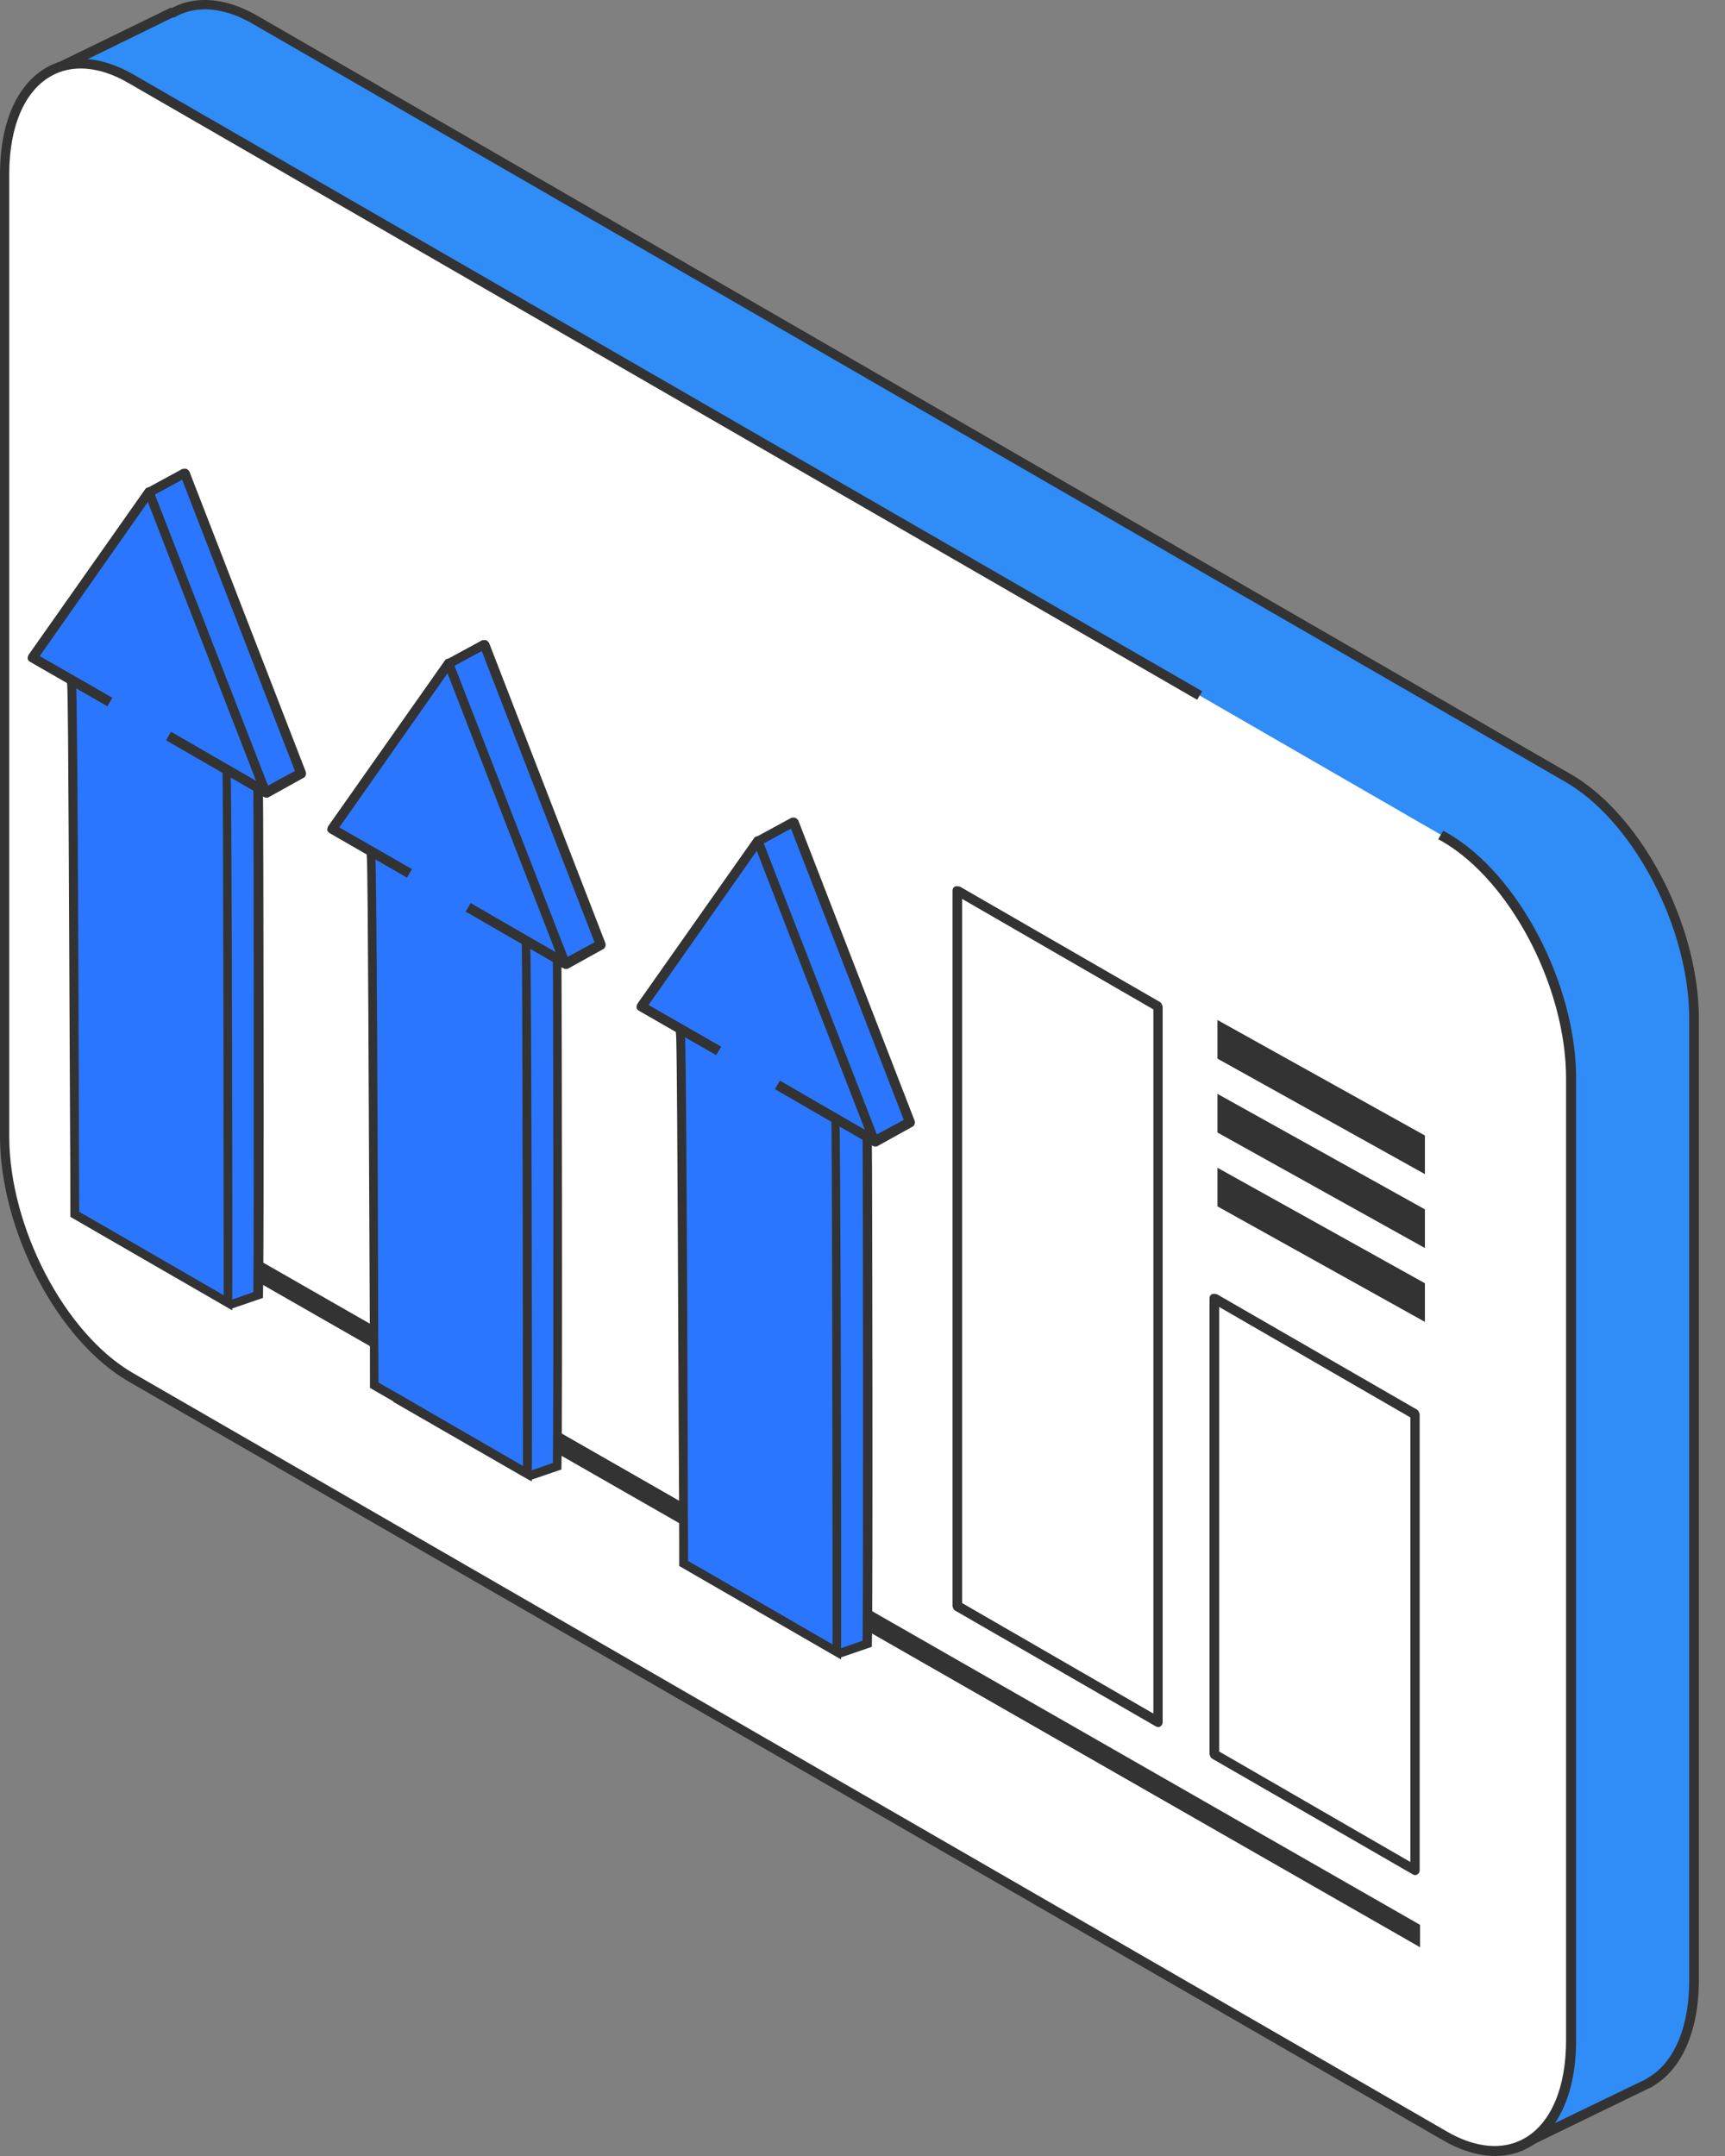 <svg width="56" height="70" fill="none" xmlns="http://www.w3.org/2000/svg"><rect width="100%" height="100%" fill="#808080" stroke="none"/><path d="M5.61.42C6.327.006 7.267.031 8.296.633l42.664 24.63c2.257 1.305 4.101 4.817 4.101 7.826v31.24c0 1.655-.552 2.81-1.417 3.31l-4.415 2.145.816-2.884-41.75-24.104c-2.257-1.304-4.1-4.803-4.1-7.825V3.856l-2.42-1.58L5.623.408v.025L5.61.42Z" fill="#308CF6"/><path d="M1.614 2.264s.025.112.075.137l2.345 1.53v31.014c0 3.06 1.869 6.634 4.177 7.951l41.61 24.029-.79 2.771s0 .126.05.163a.142.142 0 0 0 .1.038c.026 0 .051 0 .064-.013l4.414-2.144s.038-.025.05-.038c.916-.564 1.442-1.806 1.442-3.41V33.076c0-3.06-1.868-6.634-4.176-7.951L8.35.508C7.345-.07 6.367-.157 5.589.257h-.062L1.689 2.126s-.087.075-.087.138h.012Zm.477.025L5.602.57s.05 0 .075-.012C6.367.157 7.27.232 8.198.77l42.627 24.62c2.207 1.28 4.013 4.728 4.013 7.688V64.29c0 1.53-.49 2.684-1.342 3.173 0 0-.025.013-.025.025l-4.05 1.956.727-2.545c.025-.076 0-.138-.076-.176L8.361 42.633c-2.207-1.28-4.013-4.728-4.013-7.688V3.844s-.025-.1-.075-.138l-2.195-1.43.013.013Z" fill="#333"/><path d="m4.25 2.552 42.664 24.63c2.257 1.305 4.1 4.816 4.1 7.826v31.24c0 3.01-1.83 4.402-4.1 3.097L4.249 44.715C1.992 43.41.15 39.899.15 36.889V5.65c0-3.01 1.83-4.401 4.1-3.097Z" fill="#fff"/><path d="M1.492 2.203c.79-.464 1.806-.376 2.835.213l34.7 20.028-.163.276-34.7-20.028c-.928-.54-1.831-.615-2.521-.213C.79 2.968.3 4.122.3 5.652V36.89c0 2.96 1.806 6.409 4.013 7.688l42.664 24.63c.928.54 1.831.615 2.521.213.853-.489 1.342-1.643 1.342-3.173V35.01c0-2.959-1.806-6.407-4.013-7.687l-.138-.075.163-.276.138.075c2.307 1.33 4.176 4.904 4.176 7.964v31.24c0 1.642-.54 2.896-1.492 3.448-.339.2-.728.301-1.129.301-.54 0-1.116-.175-1.706-.514L4.176 44.855C1.87 43.525 0 39.95 0 36.89V5.651C0 4.01.54 2.755 1.492 2.203Z" fill="#333"/><path d="M2.945 38.516 46.1 63.222v-.727L2.945 37.789v.727Z" fill="#333"/><path d="m31.086 52.148 6.521 3.762V32.684l-6.521-3.762v23.226Zm8.336 4.807 6.509 3.762V45.919l-6.51-3.763v14.799Z" fill="#fff"/><path d="m37.681 32.547-6.52-3.762s-.114-.026-.164 0c-.05.025-.075.075-.075.137v23.226s.025.113.075.138l6.521 3.763s.05.025.076.025c.025 0 .05 0 .075-.025.05-.025.075-.076.075-.138V32.685s-.025-.113-.075-.138h.012Zm-.238 23.088-6.208-3.587V29.186l6.208 3.587v22.862Zm8.582-9.854-6.521-3.762s-.113-.025-.163 0-.075.075-.075.138v14.798s.025.113.075.138l6.521 3.762s.05.026.075.026c.026 0 .05 0 .076-.026.05-.025.075-.075.075-.137V45.919s-.025-.113-.075-.138h.012Zm-.238 14.673-6.208-3.587V42.434l6.208 3.587v14.434Zm-6.264-26.083 6.735 3.75v-1.254l-6.735-3.75v1.254Zm0 2.399 6.735 3.75v-1.255l-6.735-3.75v1.255Zm0 2.398 6.735 3.75v-1.254l-6.735-3.75v1.254Z" fill="#333"/><path d="m24.933 33.548-2.019-1.267v.477c0 .238.025.564.038.965v.364c.012.74.025 16.015-.013 17.08l.138.089 3.838 2.207.213.125.1.063.865-.3c.038-1.08.026-15.564 0-16.292v-.777c0-.213-.025-.376-.025-.502 0-.175-.012-.276-.012-.276l-.113-.075-.226-.138-.226-.138-.3-.188-.164-.1-.163-.1-.89-.552-1.053-.665h.012Z" fill="#2B76FF"/><path d="m27.263 53.82-.376-.214-4.05-2.332v-.088c.037-1.04.037-16.353.024-17.068v-.377c-.025-.388-.038-.714-.05-.953v-.338l-.038-.427 5.456 3.424v.075s.012.1.025.276c0 .126.025.301.025.502l.025.59v.175c.012.602.038 15.137 0 16.303v.1l-1.028.352h-.013Zm-4.139-2.71 4.164 2.409.715-.251c.025-1.718.012-15.601 0-16.178v-.188l-.025-.577c0-.213-.025-.376-.025-.502v-.2l-2.02-1.267-2.834-1.78v.187c0 .251.026.577.038.966v.364c.025.702.025 15.4 0 17.005l-.012.013Z" fill="#333"/><path d="M21.922 31.86c0 .112.025.238.037.376.026.276.063.614.088.99v.188c0 .063 0 .126.013.189.05.79.1 16.09.113 17.156l.138.087.476.276.163.1.138.088 3.838 2.208.213.125c0-1.053 0-16.34-.038-17.118v-.615c0-.088 0-.163-.012-.25v-.252c0-.112-.013-.213-.025-.313 0-.075 0-.138-.013-.2 0-.076 0-.139-.012-.201a5.732 5.732 0 0 0-.026-.276l-4.552-2.86-.138-.087-.138-.088s-.263.3-.25.451l-.013.025Z" fill="#2B76FF"/><path d="m27.304 53.879-5.254-3.035v-.075c0-.301 0-1.694-.013-3.562-.025-4.866-.05-13.018-.088-13.582l-.025-.376a46.13 46.13 0 0 0-.075-.866l-.05-.489c-.025-.188.188-.451.288-.564l.076-.088 4.99 3.135.026.352v.2s0 .075.012.113v.163c.013.075.026.15.026.238l.037.74v.364c.038.727.063 15.864.05 17.118v.251-.037Zm-4.966-3.198.853.489 3.837 2.22c0-2.32-.012-16.166-.037-16.855v-.189c0-.062 0-.125-.013-.175l-.037-.74c0-.075 0-.163-.013-.238l-.025-.352v-.3l-4.678-2.923c-.075.1-.138.214-.138.251l.05.502c.026.25.05.552.076.878l.025.376c.037.577.075 8.728.088 13.607 0 1.743.012 3.06.012 3.486v-.037Z" fill="#333"/><path d="m25.764 26.688-1.166.627-2.621 4.753 3.787 2.182 2.621 2.821 1.154-.64-1.882-4.878-1.893-4.866Z" fill="#2B76FF"/><path d="m24.913 33.563 1.054.664-.088-.1s-.025-.025-.038-.025l-.928-.54Zm-3.01-1.367.063.038.163.1.64.376.163.1.163.1 2.57 1.48 1.242 1.33.188.2.15.151.327.339.364.401.037.038.163.175.15.163h.026s.05.038.075.038h.075l1.154-.64c.075-.037.1-.125.075-.2l-3.774-9.745s-.05-.075-.1-.088c-.038-.012-.089 0-.126 0l-1.154.628s-.025.012-.038.025l-.025.025v.025l-.715 1.266-.702 1.28-.815 1.467-.075.138-.075.138-.038.075-.125.238-.076.138c-.037.076-.012.163.063.213l-.013-.012Zm.289-.2.163-.302.075-.138.075-.138 2.07-3.737.1-.175.038-.076.087-.05.878-.476 3.662 9.455-.878.477-.05.025-.15-.163-.038-.038-.125-.137-.163-.176-.728-.778-.15-.163-.176-.188-.489-.527-.414-.45-.087-.101s-.026-.025-.038-.025l-.928-.54-2.007-1.153-.163-.1-.54-.314-.024-.013Z" fill="#333"/><path d="M24.603 27.305 22.722 30l-1.894 2.684 3.775 2.182 3.787 2.195-1.893-4.879-1.894-4.878Z" fill="#2B76FF"/><path d="M24.755 27.249s-.075-.088-.125-.1c-.063 0-.113.012-.15.062l-3.788 5.38s-.038.075-.025.126c0 .037.037.075.075.1l2.508 1.442.163-.276-2.358-1.354 3.512-5.004 3.511 9.055-2.759-1.593-.163.276 3.148 1.818s.05.025.075.025a.143.143 0 0 0 .1-.037c.05-.038.063-.113.05-.176l-3.787-9.744h.013Z" fill="#333"/><path d="m14.879 27.79-2.02-1.267V27c0 .238.025.564.038.966v.363c.013.74.025 16.015-.013 17.081l.138.088 3.838 2.207.213.126.1.062.866-.3c.037-1.08.025-15.564 0-16.292v-.777c0-.213-.025-.376-.025-.502 0-.175-.013-.275-.013-.275l-.113-.076-.226-.138-.225-.138-.301-.188-.163-.1-.163-.1-.89-.552-1.054-.665h.013Z" fill="#2B76FF"/><path d="m17.198 48.062-.377-.213-4.05-2.333v-.088c.037-1.04.037-16.353.025-17.068v-.376c-.025-.389-.038-.715-.05-.953v-.15l-.05-.615 5.455 3.423v.076s.012.1.025.276c0 .125.025.3.025.501l.025.59v.175c.012.602.038 15.137 0 16.303v.1l-1.028.352ZM13.07 45.34l4.164 2.408.715-.25c.025-1.719.012-15.601 0-16.178v-.188l-.025-.577c0-.214-.025-.377-.025-.502v-.2l-2.02-1.267-2.834-1.781v.2c0 .251.026.577.038.966v.364c.025.702.025 15.4 0 17.005h-.013Z" fill="#333"/><path d="M11.883 26.078c0 .113.025.238.038.376.025.276.062.615.087.991v.188c0 .063 0 .126.013.188.05.79.1 16.09.113 17.156l.138.088.476.276.163.1.138.088 3.838 2.207.213.126c0-1.054 0-16.341-.038-17.119v-.614c0-.088 0-.163-.012-.251v-.25c0-.114-.013-.214-.025-.314 0-.076 0-.138-.013-.201 0-.075 0-.138-.012-.2a5.996 5.996 0 0 0-.026-.276l-4.552-2.86-.138-.088-.138-.087s-.263.3-.25.451l-.013.025Z" fill="#2B76FF"/><path d="m17.265 48.097-5.254-3.035v-.075c0-.3 0-1.693-.013-3.561-.025-4.866-.05-13.018-.088-13.582l-.025-.377c-.025-.313-.05-.614-.075-.865l-.05-.489c-.025-.188.188-.451.288-.564l.076-.088 4.99 3.135.026.351v.201s0 .075.012.113v.163c.013.075.025.15.025.238l.038.74v.364c.038.727.063 15.864.05 17.118v.251-.038Zm-4.979-3.21.853.489 3.838 2.22c0-2.32-.013-16.166-.038-16.868v-.188c0-.063 0-.125-.012-.175l-.038-.74c0-.088 0-.163-.012-.239l-.026-.35v-.302l-4.677-2.923c-.076.1-.138.213-.138.25l.05.502c.025.251.05.552.075.878l.025.377c.038.576.075 8.728.088 13.594 0 1.743.013 3.06.013 3.486v-.012Z" fill="#333"/><path d="m15.725 20.922-1.166.627-2.621 4.753 3.787 2.182 2.62 2.81 1.155-.628-1.894-4.878-1.881-4.866Z" fill="#2B76FF"/><path d="m14.874 27.797 1.054.665-.088-.1s-.025-.025-.038-.025l-.928-.54Zm-3.01-1.367.063.038.163.1.64.376.163.1.163.101 2.57 1.48 1.242 1.33.188.2.15.15.327.339.364.401.037.038.163.176.15.163h.026s.05.037.075.037h.075l1.154-.64c.075-.037.1-.125.075-.2l-3.774-9.744s-.05-.076-.1-.088c-.039-.013-.089 0-.126 0l-1.154.627s-.025.012-.038.025l-.025.025v.025l-.715 1.267-.702 1.279-.815 1.467-.075.138-.075.138-.038.075-.126.239-.075.138c-.037.075-.012.163.063.213l-.013-.013Zm.289-.2.163-.301.075-.138.075-.138 2.07-3.737.1-.176.038-.075.087-.05.878-.477 3.662 9.456-.878.476-.05.026-.15-.163-.038-.038-.125-.138-.163-.176-.728-.777-.15-.163-.176-.188-.489-.527-.414-.452-.088-.1s-.025-.025-.037-.025l-.928-.54-2.007-1.153-.163-.1-.54-.314-.024-.012Z" fill="#333"/><path d="m14.564 21.54-1.894 2.695-1.88 2.684 3.774 2.182 3.787 2.182-1.893-4.866-1.894-4.878Z" fill="#2B76FF"/><path d="M14.716 21.483s-.075-.088-.125-.1c-.063 0-.113.012-.15.063l-3.788 5.38s-.038.075-.025.125c0 .038.037.075.075.1l2.508 1.443.163-.276-2.358-1.355 3.512-5.004 3.511 9.055-2.759-1.593-.163.276 3.148 1.819s.05.025.075.025a.142.142 0 0 0 .1-.038c.05-.038.063-.113.05-.175l-3.787-9.745h.013Z" fill="#333"/><path d="m5.152 22.235-2.02-1.266v.476c0 .239.026.565.038.966v.364c.013.74.026 16.014-.012 17.08l.138.088 3.837 2.207.214.126.1.063.865-.301c.038-1.079.025-15.564 0-16.291v-.778c0-.213-.025-.376-.025-.501 0-.176-.012-.276-.012-.276l-.113-.076-.226-.137-.226-.138-.3-.189-.164-.1-.163-.1-.89-.552-1.054-.665h.013Z" fill="#2B76FF"/><path d="m7.485 42.504-.376-.226-4.051-2.332v-.088c.038-1.041.038-16.353.025-17.068v-.377c-.025-.388-.038-.714-.05-.953v-.338l-.025-.427 5.455 3.424v.075s.013.1.025.276c0 .126.025.289.025.502l.025.59v.175c.013.602.038 15.137 0 16.303v.1l-1.028.352-.025.012Zm-4.139-2.709 4.164 2.408.715-.25c.025-1.719.012-15.602 0-16.179v-.187l-.025-.578c0-.213-.025-.376-.025-.501v-.2l-2.02-1.267-2.834-1.781v.187c0 .252.025.578.038.966v.364c.025.702.025 15.4 0 17.006l-.013.012Z" fill="#333"/><path d="M2.172 20.523c0 .113.025.239.038.377.025.276.062.614.087.99v.188c0 .063 0 .126.013.189.05.79.1 16.09.113 17.156l.138.087.476.276.163.1.138.088 3.838 2.208.213.125c0-1.053 0-16.34-.038-17.118v-.615c0-.088 0-.163-.012-.25v-.252c0-.112-.013-.213-.025-.313 0-.075 0-.138-.013-.2 0-.076 0-.139-.012-.201-.013-.176-.025-.276-.025-.276l-4.553-2.86-.138-.087-.138-.088s-.263.3-.25.451l-.013.025Z" fill="#2B76FF"/><path d="m7.539 42.543-5.255-3.035v-.076c0-.3 0-1.693-.013-3.561-.025-4.866-.05-13.018-.087-13.582l-.025-.376c-.025-.314-.05-.602-.075-.84l-.05-.515c-.026-.188.187-.451.288-.564l.075-.088 4.991 3.136.025.35v.201s0 .076.013.113v.163c.013.075.025.15.025.239l.038.727v.363c.037.728.062 15.865.05 17.119v.25-.024Zm-4.967-3.198.853.489 3.838 2.22c0-2.32-.013-16.166-.038-16.868v-.188c0-.063 0-.126-.012-.176l-.038-.74c0-.087 0-.163-.013-.238l-.025-.351v-.301L2.46 20.27c-.076.1-.138.213-.138.25l.05.515c.025.25.05.54.075.853l.025.376c.038.577.076 8.729.088 13.594 0 1.744.012 3.06.012 3.487Z" fill="#333"/><path d="m6.001 15.36-1.153.626-2.621 4.753L6 22.922l2.621 2.809 1.167-.627-1.894-4.879L6 15.36Z" fill="#2B76FF"/><path d="m5.148 22.235 1.053.664-.088-.1s-.025-.025-.037-.025l-.928-.54Zm-3.01-1.367.062.037.163.1.64.377.163.1.163.1 2.571 1.48 1.242 1.33.188.2.15.15.326.34.364.4.037.038.163.176.151.163h.025s.05.038.075.038h.076l1.153-.64c.076-.038.1-.125.076-.2L6.15 15.311s-.05-.075-.1-.088c-.038-.012-.088 0-.126 0l-1.154.627s-.025.013-.037.025l-.025.026v.025l-.715 1.266-.703 1.28-.815 1.467-.075.138-.075.138-.038.075-.125.238-.075.138c-.038.075-.013.163.062.213l-.012-.012Zm.288-.2.163-.302.075-.138.076-.138 2.069-3.737.1-.176.038-.075.088-.05.878-.476 3.662 9.455-.878.477-.05.025-.151-.163-.038-.038-.125-.138-.163-.175-.728-.778-.15-.163-.176-.188-.489-.527-.414-.451-.087-.1s-.025-.026-.038-.026l-.928-.539-2.006-1.154-.163-.1-.54-.313-.025-.013Z" fill="#333"/><path d="m4.85 15.977-1.894 2.696-1.893 2.684 3.787 2.182 3.775 2.182-1.881-4.866-1.894-4.878Z" fill="#2B76FF"/><path d="M4.99 15.92s-.076-.087-.126-.1c-.063 0-.113.013-.15.063l-3.788 5.38s-.038.075-.025.125c0 .038.038.076.075.1l2.509 1.443.163-.276-2.358-1.354 3.51-5.004 3.512 9.054-2.76-1.592-.162.276 3.147 1.818s.05.025.076.025a.142.142 0 0 0 .1-.038c.05-.037.063-.112.05-.175l-3.787-9.744h.012Z" fill="#333"/></svg>